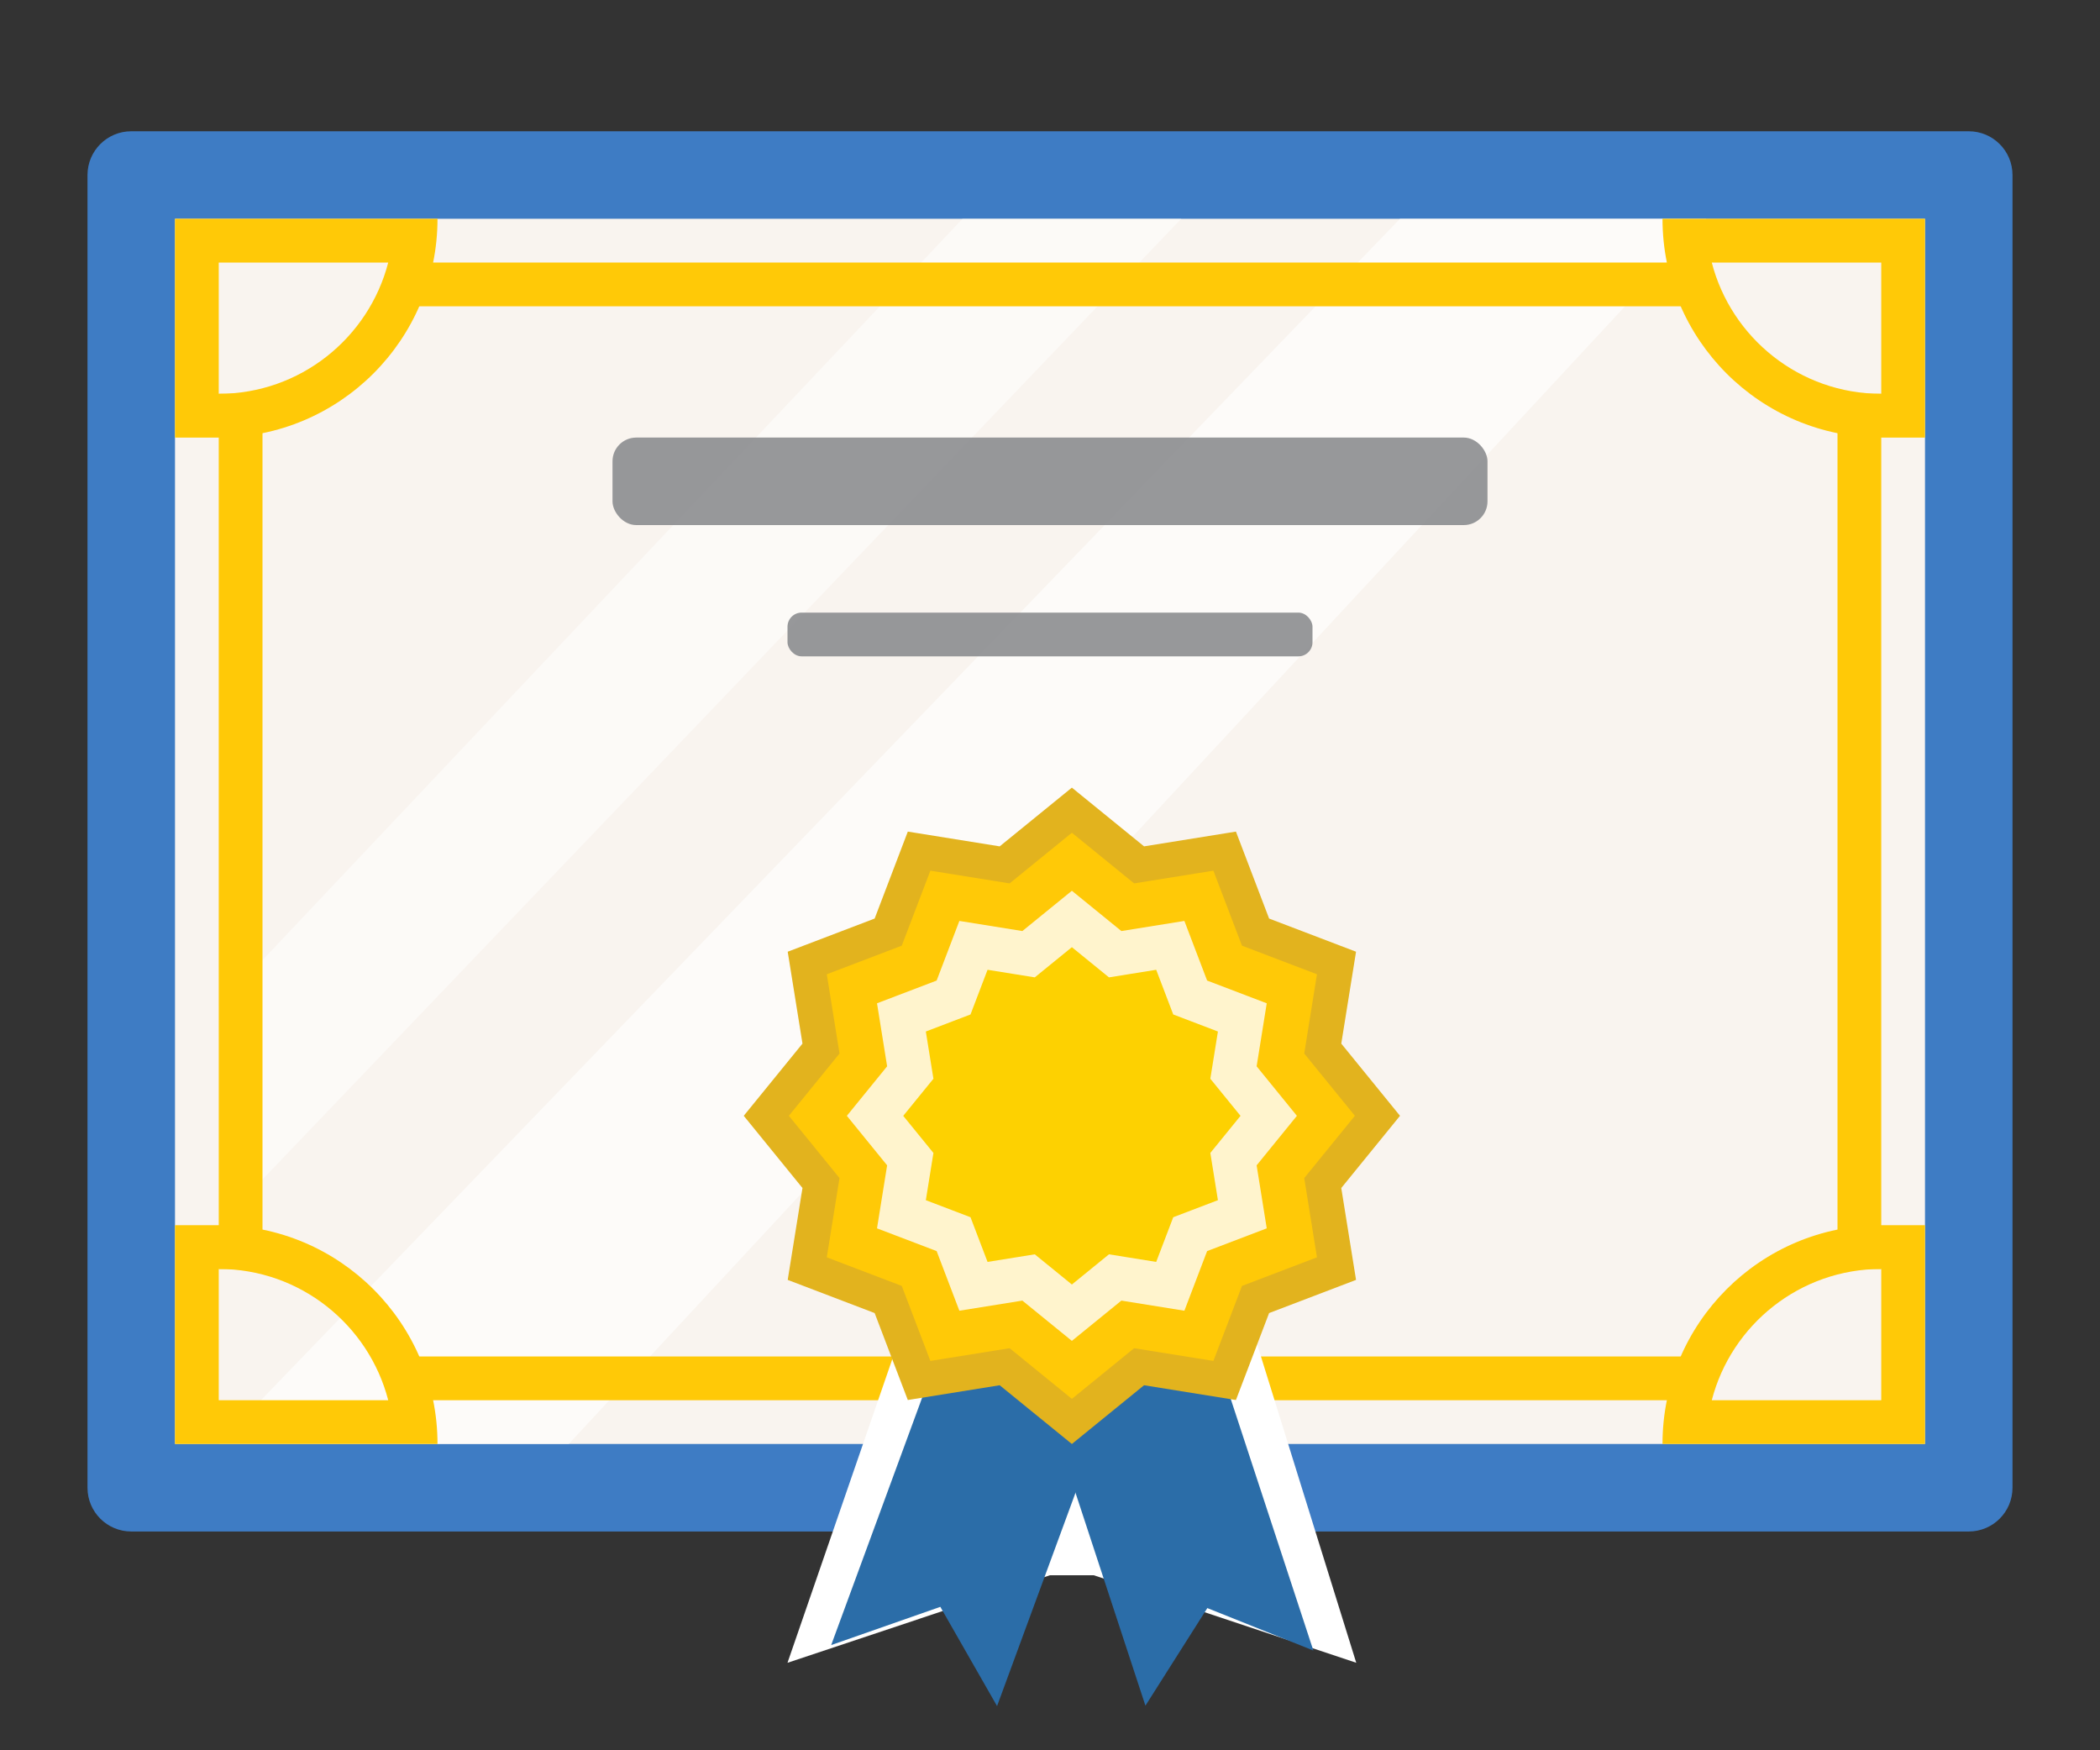 <?xml version="1.0" encoding="UTF-8"?>
<svg xmlns="http://www.w3.org/2000/svg" id="Layer_1" data-name="Layer 1" viewBox="0 0 1200 1000">
  <rect x="0" y="0" width="1200" height="1000" fill="#333333" stroke="none"/>
  <defs>
    <style>
      .cls-1 {
        fill: #f9f4ef;
      }

      .cls-2 {
        fill: #fff;
      }

      .cls-3 {
        fill: #ffc907;
      }

      .cls-4 {
        fill: #fcd300;
      }

      .cls-5 {
        fill: #8c8d90;
      }

      .cls-6 {
        fill: #e2b31e;
      }

      .cls-7 {
        fill: #3e7cc4;
      }

      .cls-8 {
        fill: #2b6da8;
      }

      .cls-9 {
        opacity: .65;
      }

      .cls-10 {
        opacity: .5;
      }

      .cls-11 {
        opacity: .9;
      }

      .cls-12 {
        opacity: .8;
      }
    </style>
  </defs>
  <g>
    <rect class="cls-1" x="75" y="100" width="1050" height="750"></rect>
    <path class="cls-7" d="m1100,125v700H100V125h1000m25-50H75c-13.81,0-25,11.19-25,25v750c0,13.81,11.19,25,25,25h1050c13.81,0,25-11.19,25-25V100c0-13.81-11.19-25-25-25h0Z"></path>
  </g>
  <g class="cls-9">
    <polygon class="cls-2" points="325 825 125 825 800 125 975 125 325 825"></polygon>
  </g>
  <g class="cls-10">
    <polygon class="cls-2" points="125 700 125 575 550 125 675 125 125 700"></polygon>
  </g>
  <g class="cls-11">
    <rect class="cls-5" x="450" y="350" width="300" height="25" rx="8.07" ry="8.07"></rect>
  </g>
  <g class="cls-11">
    <rect class="cls-5" x="350" y="250" width="500" height="50" rx="13.56" ry="13.56"></rect>
  </g>
  <path class="cls-3" d="m125,725c46.51,0,85.71,31.92,96.84,75h-96.84v-75m0-25h-25v125h150c0-69.04-55.96-125-125-125h0Z"></path>
  <path class="cls-3" d="m1075,725v75h-96.84c11.13-43.08,50.33-75,96.84-75m25-25h-25c-69.04,0-125,55.96-125,125h150v-125h0Z"></path>
  <path class="cls-3" d="m1075,150v75c-46.51,0-85.71-31.92-96.84-75h96.84m25-25h-150c0,69.04,55.96,125,125,125h25v-125h0Z"></path>
  <rect class="cls-3" x="125" y="225" width="25" height="500"></rect>
  <rect class="cls-3" x="1050" y="225" width="25" height="500"></rect>
  <rect class="cls-3" x="587.5" y="-212.5" width="25" height="750" transform="translate(437.5 762.5) rotate(-90)"></rect>
  <rect class="cls-3" x="587.5" y="412.5" width="25" height="750" transform="translate(-187.5 1387.5) rotate(-90)"></rect>
  <polygon class="cls-2" points="701.01 712.26 614.49 740.68 532.65 710.58 450 950 600 900 625 900 775 950 701.01 712.26"></polygon>
  <polygon class="cls-8" points="569.75 974.75 537.33 918.05 474.96 939.89 547.49 742.67 642.28 777.54 569.75 974.75"></polygon>
  <polygon class="cls-8" points="750.49 943 689.9 918.76 654.53 974.52 589.1 775.33 685.06 743.81 750.49 943"></polygon>
  <g>
    <polygon class="cls-3" points="574.09 780.86 525.2 788.72 507.55 742.45 461.28 724.8 469.14 675.91 437.89 637.5 469.14 599.09 461.28 550.2 507.55 532.55 525.2 486.28 574.09 494.14 612.5 462.89 650.91 494.14 699.8 486.28 717.45 532.55 763.72 550.2 755.86 599.09 787.11 637.5 755.86 675.91 763.72 724.8 717.45 742.45 699.8 788.72 650.91 780.86 612.5 812.11 574.09 780.86"></polygon>
    <path class="cls-6" d="m612.5,475.78l28.63,23.29,6.95,5.65,8.84-1.42,36.44-5.85,13.15,34.48,3.19,8.37,8.37,3.19,34.48,13.15-5.85,36.44-1.42,8.84,5.65,6.95,23.29,28.63-23.29,28.63-5.65,6.95,1.42,8.84,5.85,36.44-34.48,13.15-8.37,3.19-3.19,8.37-13.15,34.48-36.44-5.85-8.84-1.42-6.95,5.65-28.63,23.29-28.63-23.29-6.95-5.65-8.84,1.42-36.44,5.85-13.15-34.48-3.19-8.37-8.37-3.19-34.48-13.15,5.85-36.44,1.42-8.84-5.65-6.95-23.29-28.63,23.29-28.63,5.65-6.95-1.42-8.84-5.85-36.44,34.48-13.15,8.37-3.19,3.19-8.37,13.15-34.48,36.44,5.85,8.84,1.42,6.95-5.65,28.63-23.29m0-25.78l-41.25,33.56-52.5-8.44-18.95,49.68-49.68,18.95,8.44,52.5-33.56,41.25,33.56,41.25-8.44,52.5,49.68,18.95,18.95,49.68,52.5-8.44,41.25,33.56,41.25-33.56,52.5,8.44,18.95-49.68,49.68-18.95-8.44-52.5,33.56-41.25-33.56-41.25,8.44-52.5-49.68-18.95-18.95-49.68-52.5,8.44-41.25-33.56h0Z"></path>
  </g>
  <g class="cls-12">
    <polygon class="cls-4" points="587.76 729.83 556.27 734.89 544.91 705.09 515.11 693.73 520.17 662.24 500.04 637.5 520.17 612.76 515.11 581.27 544.91 569.91 556.27 540.11 587.76 545.17 612.5 525.04 637.24 545.17 668.73 540.11 680.09 569.91 709.89 581.27 704.83 612.76 724.96 637.5 704.83 662.24 709.89 693.73 680.09 705.09 668.73 734.89 637.24 729.83 612.5 749.96 587.76 729.83"></polygon>
    <path class="cls-2" d="m612.5,541.16l12.51,10.18,8.69,7.07,11.06-1.78,15.92-2.56,5.75,15.07,3.99,10.46,10.46,3.99,15.07,5.75-2.56,15.92-1.78,11.06,7.07,8.69,10.18,12.51-10.18,12.51-7.07,8.69,1.78,11.06,2.56,15.92-15.07,5.75-10.46,3.99-3.99,10.46-5.75,15.07-15.92-2.56-11.06-1.78-8.69,7.07-12.51,10.18-12.51-10.18-8.69-7.07-11.06,1.78-15.92,2.56-5.75-15.07-3.99-10.46-10.46-3.99-15.07-5.75,2.56-15.92,1.78-11.06-7.07-8.69-10.18-12.51,10.18-12.51,7.07-8.69-1.78-11.06-2.56-15.92,15.07-5.75,10.46-3.99,3.99-10.46,5.75-15.07,15.92,2.56,11.06,1.78,8.69-7.07,12.51-10.18m0-32.23l-28.29,23.01-36-5.78-12.99,34.07-34.07,12.99,5.78,36-23.01,28.29,23.01,28.29-5.78,36,34.07,12.99,12.99,34.07,36-5.78,28.29,23.01,28.29-23.01,36,5.78,12.99-34.07,34.07-12.99-5.78-36,23.01-28.29-23.01-28.29,5.78-36-34.07-12.99-12.99-34.07-36,5.78-28.29-23.01h0Z"></path>
  </g>
  <path class="cls-3" d="m221.84,150c-11.13,43.08-50.33,75-96.84,75v-75h96.84m28.16-25H100v125h25c69.04,0,125-55.96,125-125h0Z"></path>
</svg>
